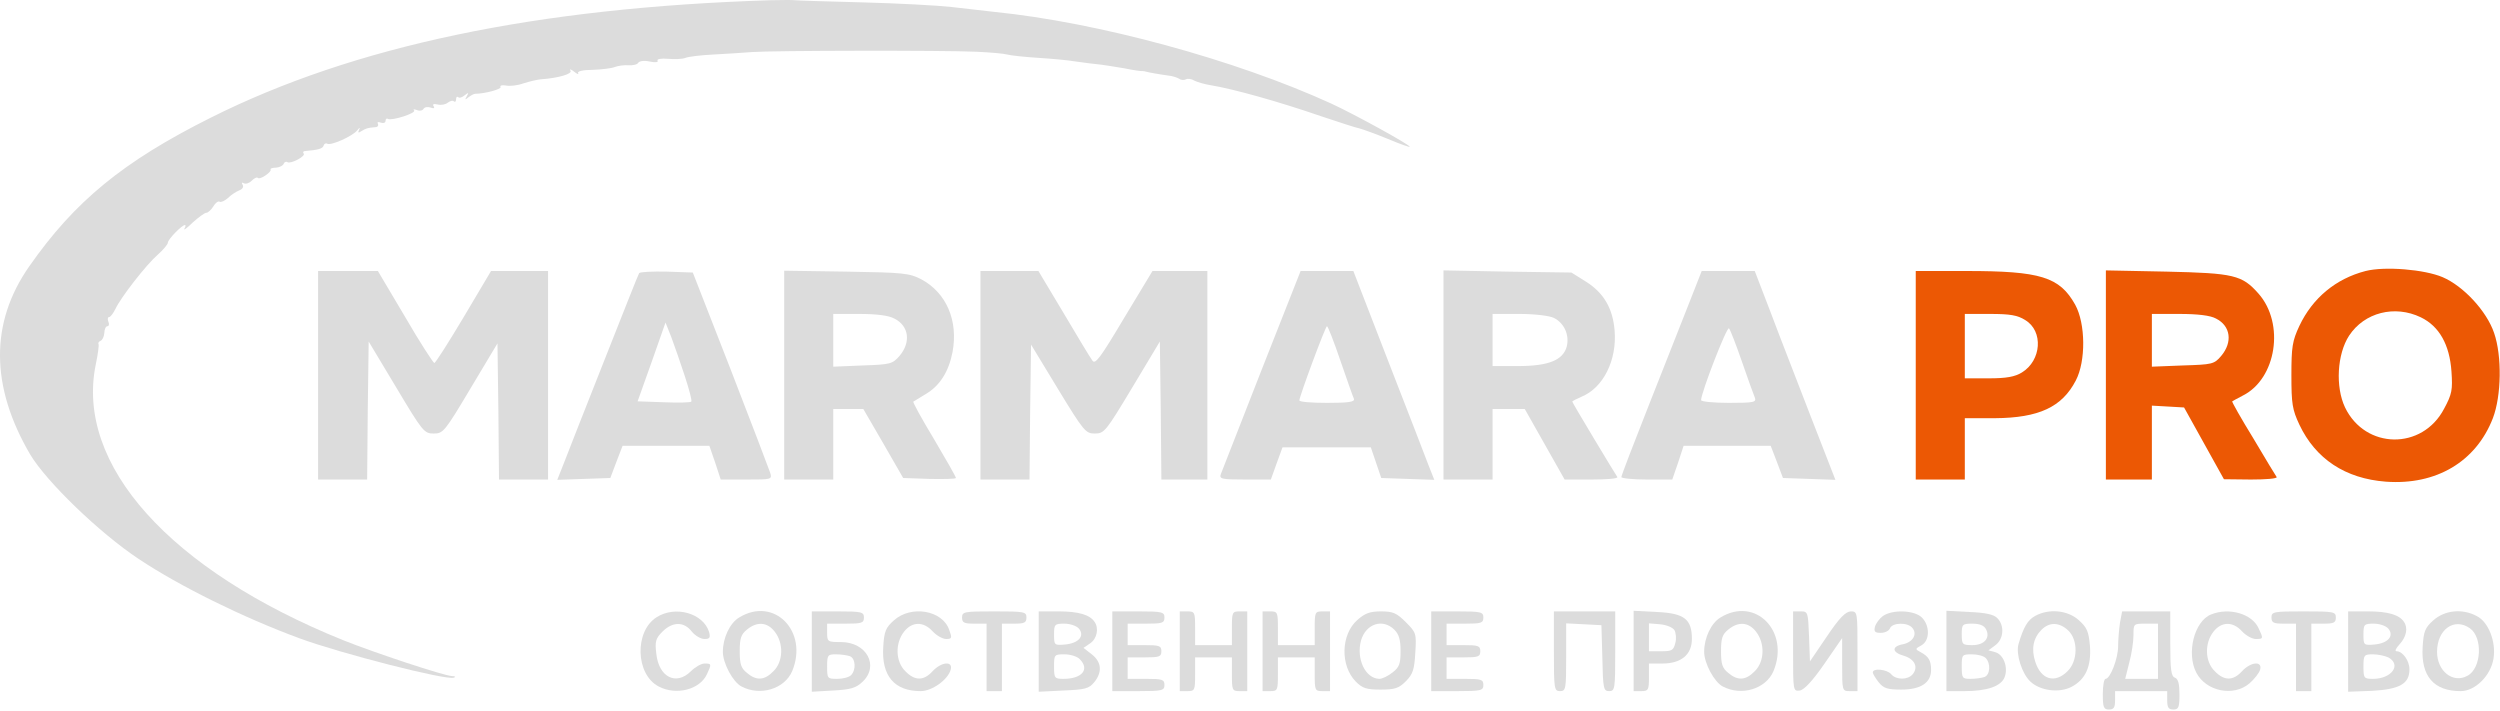 <?xml version="1.0" encoding="UTF-8"?> <svg xmlns="http://www.w3.org/2000/svg" width="1087" height="309" viewBox="0 0 1087 309" fill="none"><path d="M334.967 0.1C233.234 3.3 153.901 19.967 91.634 51.167C53.501 70.233 32.434 87.567 12.701 115.833C-4.366 140.233 -4.233 167.967 13.101 197.567C20.167 209.433 43.234 231.7 60.301 243.033C77.901 254.767 105.634 268.5 130.301 277.567C148.034 284.1 194.301 295.967 197.367 294.633C198.301 294.367 197.901 293.967 196.567 293.967C193.101 293.833 162.834 283.833 149.234 278.367C73.901 247.967 32.701 202.1 41.634 158.5C42.567 154.1 43.101 150.1 42.834 149.567C42.567 149.167 42.967 148.5 43.634 148.233C44.434 147.967 45.234 146.5 45.367 144.767C45.367 143.167 46.034 141.833 46.701 141.833C47.367 141.833 47.634 140.9 47.101 139.833C46.701 138.767 46.834 137.833 47.501 137.833C48.034 137.833 49.234 136.233 50.167 134.367C52.434 129.433 63.501 115.167 68.701 110.633C70.967 108.633 72.967 106.233 72.967 105.567C72.967 104.1 79.101 97.833 80.434 97.833C80.834 97.833 80.701 98.633 80.167 99.433C79.634 100.367 81.367 99.167 83.767 96.767C86.301 94.5 88.967 92.5 89.767 92.5C90.434 92.5 91.767 91.3 92.701 89.833C93.634 88.233 94.834 87.3 95.501 87.7C96.034 88.1 97.767 87.3 99.101 86.1C100.434 84.767 102.701 83.3 104.034 82.767C105.501 82.233 106.034 81.167 105.501 80.367C104.967 79.433 105.101 79.167 106.034 79.7C106.834 80.1 108.301 79.7 109.367 78.633C110.434 77.567 111.634 76.9 112.034 77.3C112.434 77.833 114.034 77.3 115.501 76.233C117.101 75.167 118.034 73.967 117.634 73.7C117.367 73.3 118.434 72.9 120.034 72.9C121.634 72.767 123.101 71.967 123.367 71.167C123.634 70.5 124.301 70.1 124.967 70.5C126.434 71.433 133.101 67.833 132.034 66.767C131.634 66.233 131.767 65.833 132.434 65.7C138.567 65.167 140.301 64.633 140.701 63.3C140.967 62.5 141.634 62.1 142.301 62.5C143.767 63.433 153.234 59.3 155.367 56.633C156.301 55.433 156.701 55.3 156.167 56.367C155.501 57.7 155.767 57.967 157.101 57.033C159.101 55.833 159.767 55.567 163.101 55.3C164.167 55.3 164.701 54.633 164.301 53.833C163.901 53.033 164.434 52.9 165.501 53.3C166.701 53.7 167.634 53.433 167.634 52.5C167.634 51.7 168.167 51.3 168.701 51.7C170.301 52.633 181.234 49.167 180.034 47.967C179.501 47.433 180.034 47.433 181.234 47.833C182.434 48.367 183.767 48.1 184.167 47.3C184.701 46.5 186.034 46.367 187.234 46.767C188.567 47.3 189.101 47.033 188.567 46.233C187.901 45.3 188.567 45.033 190.301 45.433C191.767 45.833 193.767 45.433 194.701 44.633C195.767 43.833 196.967 43.567 197.367 44.1C197.901 44.5 198.301 44.1 198.301 43.167C198.301 42.233 198.701 41.833 199.234 42.233C199.634 42.767 200.967 42.367 202.034 41.433C203.767 40.1 203.901 40.233 202.967 41.833C202.034 43.433 202.167 43.567 203.767 42.233C204.834 41.433 206.034 40.767 206.701 40.767C210.701 40.767 218.167 38.767 217.634 37.833C217.234 37.167 218.301 36.9 219.901 37.167C221.634 37.567 225.101 37.167 227.634 36.233C230.167 35.433 233.501 34.633 234.967 34.5C242.834 33.967 248.967 32.1 248.034 30.767C247.501 29.833 248.301 30.1 249.634 31.167C250.967 32.233 251.767 32.5 251.367 31.833C250.834 31.033 253.367 30.367 257.767 30.367C261.634 30.233 265.901 29.7 267.234 29.167C268.567 28.633 271.234 28.233 273.234 28.367C275.101 28.5 277.101 28.1 277.501 27.3C278.034 26.5 280.167 26.233 282.567 26.767C284.967 27.3 286.434 27.033 285.901 26.367C285.501 25.7 287.367 25.3 290.434 25.567C293.234 25.833 296.701 25.7 298.034 25.167C299.234 24.633 304.834 23.967 310.301 23.7C315.767 23.433 323.367 22.9 326.967 22.633C335.501 21.967 410.301 21.833 424.567 22.5C430.567 22.767 436.567 23.3 437.901 23.7C439.234 24.1 445.367 24.767 451.634 25.167C457.901 25.567 464.834 26.233 466.967 26.633C469.234 26.9 473.367 27.567 476.301 27.833C479.234 28.1 484.834 29.033 488.834 29.7C492.701 30.5 496.301 31.033 496.834 30.9C497.234 30.9 497.901 31.033 498.301 31.167C499.101 31.433 504.301 32.367 508.301 32.9C509.767 33.033 511.767 33.7 512.701 34.233C513.501 34.9 514.834 34.9 515.634 34.5C516.301 34.1 518.034 34.233 519.234 35.033C520.568 35.7 523.767 36.633 526.301 37.033C536.167 38.633 556.167 44.233 574.301 50.5C582.034 53.033 589.501 55.567 591.101 55.833C592.568 56.233 598.167 58.233 603.367 60.367C608.701 62.633 612.967 64.1 612.967 63.833C612.967 62.9 589.234 49.833 578.834 45.033C537.101 25.967 477.367 9.7 432.301 5.167C427.901 4.633 419.501 3.7 413.634 3.033C407.767 2.367 390.434 1.433 374.967 1.033C359.634 0.633 346.434 0.233 345.634 0.1C344.967 -0.033 340.167 -0.033 334.967 0.1Z" fill="#DCDCDC"></path><path d="M1028.57 117.833C1015.63 121.167 1005.5 129.567 999.767 141.7C996.701 148.233 996.301 150.9 996.301 163.167C996.301 175.567 996.701 178.1 999.767 184.633C1006.83 199.567 1019.77 208.1 1037.37 209.433C1059.23 211.033 1076.57 200.767 1083.9 181.833C1087.63 172.1 1087.9 154.767 1084.43 144.767C1081.23 135.3 1071.1 124.367 1062.03 120.5C1054.17 117.167 1036.97 115.7 1028.57 117.833ZM1052.57 137.967C1060.57 141.833 1065.1 149.833 1065.9 161.567C1066.43 169.433 1066.17 171.3 1062.7 177.7C1053.23 195.833 1028.43 195.433 1019.63 177.167C1015.37 168.233 1016.17 153.967 1021.37 145.967C1028.03 135.833 1041.23 132.5 1052.57 137.967Z" fill="#EC5804"></path><path d="M138.301 163.167V208.5H148.967H159.634L159.901 178.5L160.301 148.5L172.301 168.5C183.767 187.7 184.434 188.5 188.567 188.5C192.701 188.5 193.367 187.7 204.567 168.9L216.301 149.3L216.701 178.9L216.967 208.5H227.634H238.301V163.167V117.833H225.901H213.501L201.634 137.833C195.101 148.767 189.367 157.833 188.834 157.833C188.434 157.833 182.567 148.9 176.167 137.833L164.301 117.833H151.367H138.301V163.167Z" fill="#DCDCDC"></path><path d="M277.901 118.767C277.501 119.3 270.701 136.633 262.567 157.167C254.434 177.7 246.567 197.7 245.101 201.567L242.301 208.633L253.767 208.233L265.367 207.833L268.034 200.767L270.701 193.833H289.501H308.434L310.967 201.167L313.367 208.5H324.567C335.634 208.5 335.767 208.5 334.834 205.433C334.301 203.833 326.567 183.567 317.634 160.5L301.234 118.5L289.901 118.1C283.634 117.967 278.167 118.233 277.901 118.767ZM297.767 163.567C299.634 169.3 300.967 174.233 300.567 174.633C300.301 175.033 294.834 175.167 288.567 174.9L277.234 174.5L283.367 157.3L289.367 140.233L291.901 146.633C293.234 150.233 295.901 157.833 297.767 163.567Z" fill="#DCDCDC"></path><path d="M340.967 163.033V208.5H351.634H362.301V193.167V177.833H368.834H375.367L384.034 192.767L392.701 207.833L404.167 208.233C410.434 208.367 415.634 208.233 415.634 207.833C415.634 207.3 411.367 199.833 406.167 191.033C400.834 182.233 396.834 174.9 397.101 174.633C397.367 174.5 399.901 172.9 402.567 171.3C408.701 167.7 412.567 161.433 414.167 153.033C416.701 139.433 411.501 127.3 400.567 121.433C395.367 118.767 392.967 118.5 368.034 118.1L340.967 117.7V163.033ZM388.834 138.5C395.234 141.7 396.167 148.767 391.101 154.767C388.034 158.233 387.234 158.5 375.101 158.9L362.301 159.433V147.967V136.5H373.634C381.101 136.5 386.434 137.167 388.834 138.5Z" fill="#DCDCDC"></path><path d="M426.301 163.167V208.5H436.967H447.634L447.901 179.167L448.301 149.833L460.034 169.167C471.234 187.567 472.034 188.5 476.034 188.5C480.167 188.5 480.834 187.567 492.301 168.5L504.301 148.5L504.701 178.5L504.967 208.5H514.967H524.967V163.167V117.833H513.101H501.101L488.701 138.367C478.301 155.833 476.167 158.633 474.967 156.767C474.034 155.567 468.434 146.233 462.434 136.1L451.501 117.833H438.834H426.301V163.167Z" fill="#DCDCDC"></path><path d="M548.568 160.767C539.234 184.5 531.368 204.9 530.834 206.1C530.034 208.233 531.101 208.5 541.368 208.5H552.568L555.101 201.433L557.634 194.5H576.834H596.034L598.301 201.167L600.568 207.833L612.034 208.233L623.634 208.633L621.101 202.233C619.768 198.767 611.901 178.233 603.501 156.767L588.434 117.833H576.968H565.501L548.568 160.767ZM582.834 156.9C585.634 165.033 588.301 172.633 588.701 173.433C589.101 174.767 586.301 175.167 577.101 175.167C570.434 175.167 564.968 174.767 564.968 174.1C564.968 172.367 576.301 141.833 576.968 141.833C577.368 141.833 580.034 148.633 582.834 156.9Z" fill="#DCDCDC"></path><path d="M627.634 163.033V208.5H638.301H648.968V193.167V177.833H656.034H662.968L671.634 193.167L680.301 208.5H692.034C698.568 208.5 703.501 208.1 703.234 207.433C702.834 206.9 698.301 199.433 693.101 190.767C687.901 182.1 683.634 174.9 683.634 174.633C683.634 174.367 685.501 173.433 687.634 172.5C697.101 168.633 703.101 156.633 702.034 143.7C701.234 133.967 697.234 127.3 689.634 122.5L683.234 118.5L655.368 118.1L627.634 117.567V163.033ZM675.634 138.233C680.168 140.5 682.434 145.7 681.234 150.633C679.634 156.633 673.234 159.167 660.034 159.167H648.968V147.833V136.5H660.701C667.368 136.5 673.768 137.3 675.634 138.233Z" fill="#DCDCDC"></path><path d="M734.301 132.1C731.101 140.1 723.367 159.967 716.834 176.367C710.301 192.9 704.967 206.767 704.967 207.433C704.967 207.967 709.901 208.5 716.034 208.5H727.101L729.634 201.167L732.034 193.833H750.967H769.901L772.567 200.767L775.234 207.833L786.701 208.233L798.034 208.633L787.501 181.567C781.767 166.633 773.767 146.233 770.034 136.233L762.967 117.833H751.367H739.901L734.301 132.1ZM757.367 157.167C759.901 164.5 762.434 171.567 762.967 172.767C763.767 174.9 762.834 175.167 751.767 175.167C745.101 175.167 739.634 174.633 739.634 173.967C739.634 170.767 750.834 141.833 751.767 142.767C752.301 143.3 754.834 149.833 757.367 157.167Z" fill="#DCDCDC"></path><path d="M832.967 163.167V208.5H843.634H854.301V195.167V181.833H867.367C886.434 181.7 896.567 177.033 902.567 165.433C906.967 157.033 906.834 140.767 902.301 132.5C895.501 120.367 887.234 117.833 854.967 117.833H832.967V163.167ZM880.567 139.167C888.567 143.967 887.634 156.767 879.101 161.967C876.034 163.833 872.434 164.5 864.701 164.5H854.301V150.5V136.5H865.367C873.901 136.5 877.234 137.033 880.567 139.167Z" fill="#EC5804"></path><path d="M915.634 163.033V208.5H925.634H935.634V192.367V176.367L942.701 176.767L949.634 177.167L958.301 192.767L966.968 208.367L978.701 208.5C985.234 208.5 990.168 208.1 989.901 207.433C989.501 206.9 984.968 199.433 979.768 190.633C974.434 181.967 970.301 174.633 970.568 174.5C970.834 174.367 972.834 173.167 975.234 171.967C989.768 164.633 993.501 140.767 982.034 127.7C974.834 119.567 971.368 118.767 942.034 118.1L915.634 117.567V163.033ZM963.501 138.5C969.901 141.7 970.834 148.767 965.768 154.767C962.701 158.367 961.901 158.5 949.101 158.9L935.634 159.433V147.967V136.5H947.634C955.634 136.5 961.101 137.167 963.501 138.5Z" fill="#EC5804"></path><path d="M285.501 268.367C275.767 274.5 276.301 293.3 286.434 298.5C294.034 302.5 304.301 299.833 307.367 293.167C309.501 288.633 309.367 288.5 306.301 288.5C304.967 288.5 302.301 289.967 300.434 291.833C294.034 298.233 286.434 294.5 285.367 284.233C284.701 278.9 285.101 277.567 288.034 274.633C292.434 270.233 297.367 270.233 300.701 274.5C302.167 276.367 304.701 277.833 306.301 277.833C308.567 277.833 308.967 277.3 308.301 274.767C305.767 266.633 293.634 263.167 285.501 268.367Z" fill="#DCDCDC"></path><path d="M321.367 268.5C317.367 270.9 314.301 277.3 314.301 283.433C314.301 288.367 318.701 296.633 322.434 298.5C330.567 302.767 341.101 299.567 344.434 291.833C351.634 274.5 336.567 259.167 321.367 268.5ZM336.834 274.633C340.834 279.7 340.567 287.7 336.301 291.833C332.434 295.833 328.967 296.1 324.834 292.633C322.167 290.5 321.634 288.767 321.634 283.167C321.634 277.567 322.167 275.833 324.834 273.7C329.234 270.1 333.634 270.5 336.834 274.633Z" fill="#DCDCDC"></path><path d="M352.967 283.3V300.767L362.301 300.233C369.767 299.833 372.167 299.167 374.967 296.5C382.434 289.567 376.834 279.167 365.634 279.167C359.901 279.167 359.634 279.033 359.634 275.167V271.167H367.634C374.701 271.167 375.634 270.9 375.634 268.5C375.634 266.1 374.701 265.833 364.301 265.833H352.967V283.3ZM369.501 285.3C372.034 286.233 372.301 291.3 370.034 293.567C369.101 294.5 366.434 295.167 364.034 295.167C359.767 295.167 359.634 295.033 359.634 289.833C359.634 284.767 359.901 284.5 363.501 284.5C365.634 284.5 368.301 284.9 369.501 285.3Z" fill="#DCDCDC"></path><path d="M388.701 269.7C385.101 272.9 384.434 274.5 384.034 281.3C383.234 293.833 388.834 300.5 400.301 300.5C405.234 300.5 412.167 295.567 413.367 291.167C414.434 287.3 409.367 287.7 405.501 291.833C401.634 296.1 397.767 296.1 393.634 291.833C389.367 287.7 389.101 279.7 393.101 274.633C396.567 270.233 401.501 270.1 405.501 274.5C407.234 276.367 409.901 277.833 411.367 277.833C413.901 277.833 414.034 277.433 412.701 273.833C409.767 265.3 396.167 263.033 388.701 269.7Z" fill="#DCDCDC"></path><path d="M418.301 268.5C418.301 270.767 419.234 271.167 423.634 271.167H428.967V285.833V300.5H432.301H435.634V285.833V271.167H440.967C445.367 271.167 446.301 270.767 446.301 268.5C446.301 265.967 445.367 265.833 432.301 265.833C419.234 265.833 418.301 265.967 418.301 268.5Z" fill="#DCDCDC"></path><path d="M451.634 283.3V300.767L462.434 300.233C471.768 299.833 473.501 299.433 475.768 296.633C479.368 292.233 478.968 287.833 474.701 284.5L471.101 281.7L474.034 279.7C476.968 277.7 477.901 273.167 475.901 270.367C473.901 267.3 468.834 265.833 460.434 265.833H451.634V283.3ZM469.101 273.3C471.768 276.5 468.968 279.7 463.101 280.233C458.434 280.633 458.301 280.5 458.301 275.967C458.301 271.433 458.568 271.167 462.834 271.167C465.234 271.167 468.034 272.1 469.101 273.3ZM469.501 286.633C473.901 291.033 470.434 295.167 462.434 295.167C458.568 295.167 458.301 294.9 458.301 289.833C458.301 284.633 458.434 284.5 462.834 284.5C465.368 284.5 468.434 285.433 469.501 286.633Z" fill="#DCDCDC"></path><path d="M483.634 283.167V300.5H494.968C505.368 300.5 506.301 300.233 506.301 297.833C506.301 295.433 505.368 295.167 498.301 295.167H490.301V290.5V285.833H497.634C504.034 285.833 504.968 285.567 504.968 283.167C504.968 280.767 504.034 280.5 497.634 280.5H490.301V275.833V271.167H498.301C505.368 271.167 506.301 270.9 506.301 268.5C506.301 266.1 505.368 265.833 494.968 265.833H483.634V283.167Z" fill="#DCDCDC"></path><path d="M512.967 283.167V300.5H516.301C519.501 300.5 519.634 300.1 519.634 293.167V285.833H527.634H535.634V293.167C535.634 300.1 535.767 300.5 538.967 300.5H542.301V283.167V265.833H538.967C535.767 265.833 535.634 266.233 535.634 273.167V280.5H527.634H519.634V273.167C519.634 266.233 519.501 265.833 516.301 265.833H512.967V283.167Z" fill="#DCDCDC"></path><path d="M548.967 283.167V300.5H552.301C555.501 300.5 555.634 300.1 555.634 293.167V285.833H563.634H571.634V293.167C571.634 300.1 571.767 300.5 574.967 300.5H578.301V283.167V265.833H574.967C571.767 265.833 571.634 266.233 571.634 273.167V280.5H563.634H555.634V273.167C555.634 266.233 555.501 265.833 552.301 265.833H548.967V283.167Z" fill="#DCDCDC"></path><path d="M590.167 269.567C582.967 275.967 582.701 289.433 589.501 296.367C592.434 299.3 594.167 299.833 600.301 299.833C606.434 299.833 608.167 299.3 611.234 296.233C614.301 293.167 614.967 291.167 615.367 283.833C615.901 275.433 615.767 275.033 611.234 270.5C607.234 266.5 605.634 265.833 600.434 265.833C595.634 265.833 593.501 266.633 590.167 269.567ZM606.301 273.833C608.301 275.833 608.967 278.233 608.967 283.033C608.967 288.633 608.434 290.1 605.501 292.367C603.501 293.967 600.967 295.167 599.767 295.167C593.634 295.033 589.634 286.5 591.767 278.5C593.901 271.167 601.234 268.767 606.301 273.833Z" fill="#DCDCDC"></path><path d="M622.301 283.167V300.5H633.634C644.034 300.5 644.967 300.233 644.967 297.833C644.967 295.433 644.034 295.167 636.967 295.167H628.967V290.5V285.833H636.301C642.701 285.833 643.634 285.567 643.634 283.167C643.634 280.767 642.701 280.5 636.301 280.5H628.967V275.833V271.167H636.967C644.034 271.167 644.967 270.9 644.967 268.5C644.967 266.1 644.034 265.833 633.634 265.833H622.301V283.167Z" fill="#DCDCDC"></path><path d="M675.634 283.167C675.634 299.567 675.768 300.5 678.301 300.5C680.834 300.5 680.968 299.567 680.968 285.833V271.033L688.701 271.433L696.301 271.833L696.701 286.1C696.968 299.433 697.234 300.5 699.634 300.5C702.168 300.5 702.301 299.567 702.301 283.167V265.833H688.968H675.634V283.167Z" fill="#DCDCDC"></path><path d="M710.301 283.033V300.5H713.634C716.701 300.5 716.967 299.967 716.967 294.5V288.5H722.834C730.967 288.5 735.634 284.633 735.634 277.833C735.634 269.167 732.301 266.633 720.434 266.1L710.301 265.567V283.033ZM728.034 273.967C728.701 275.167 728.967 277.7 728.434 279.567C727.634 282.767 726.967 283.167 722.301 283.167H716.967V277.033V271.033L721.767 271.433C724.567 271.7 727.234 272.767 728.034 273.967Z" fill="#DCDCDC"></path><path d="M748.034 268.5C744.034 270.9 740.967 277.3 740.967 283.433C740.967 288.367 745.367 296.633 749.101 298.5C757.234 302.767 767.767 299.567 771.101 291.833C778.301 274.5 763.234 259.167 748.034 268.5ZM763.501 274.633C767.501 279.7 767.234 287.7 762.967 291.833C759.101 295.833 755.634 296.1 751.501 292.633C748.834 290.5 748.301 288.767 748.301 283.167C748.301 277.567 748.834 275.833 751.501 273.7C755.901 270.1 760.301 270.5 763.501 274.633Z" fill="#DCDCDC"></path><path d="M779.634 283.3C779.634 300.367 779.634 300.633 782.568 300.233C784.434 299.967 788.168 295.967 793.234 288.633L800.968 277.433V288.9C800.968 300.367 800.968 300.5 804.301 300.5H807.634V283.167C807.634 266.1 807.634 265.833 804.701 265.833C802.434 265.967 799.768 268.633 794.301 276.767L786.968 287.567L786.568 276.633C786.168 266.1 786.034 265.833 782.968 265.833H779.634V283.3Z" fill="#DCDCDC"></path><path d="M818.701 267.833C817.234 268.9 815.634 271.033 815.234 272.5C814.701 274.633 815.234 275.167 817.767 275.167C819.634 275.167 821.367 274.233 821.767 273.167C822.834 270.633 829.501 270.5 831.501 273.033C833.767 275.7 831.767 279.167 827.501 280.1C822.301 281.033 822.567 283.7 827.901 285.167C832.567 286.633 834.167 290.1 831.634 293.167C829.501 295.7 824.434 295.7 822.301 293.167C820.567 291.033 814.301 290.367 814.301 292.367C814.301 293.033 815.501 294.9 816.834 296.633C818.967 299.3 820.701 299.833 826.701 299.833C835.101 299.833 839.634 296.9 839.634 291.3C839.634 287.167 838.567 285.433 835.101 283.567C832.567 282.233 832.701 282.1 835.367 280.633C839.101 278.633 839.234 272.1 835.634 268.5C832.434 265.3 822.967 264.9 818.701 267.833Z" fill="#DCDCDC"></path><path d="M846.301 283.033V300.5H854.167C864.034 300.5 870.167 298.367 871.634 294.367C873.234 290.1 871.101 284.5 867.501 283.567L864.567 282.767L867.634 280.5C871.234 277.833 871.634 271.967 868.434 268.767C866.967 267.167 863.234 266.367 856.301 266.1L846.301 265.567V283.033ZM863.501 273.567C865.501 277.3 862.834 280.5 857.634 280.5C853.234 280.5 852.967 280.233 852.967 275.833C852.967 271.433 853.234 271.167 857.634 271.167C860.701 271.167 862.701 271.967 863.501 273.567ZM863.367 286.1C865.634 288.367 865.367 293.433 862.834 294.367C861.634 294.767 858.967 295.167 856.834 295.167C853.234 295.167 852.967 294.9 852.967 289.833C852.967 284.633 853.101 284.5 857.367 284.5C859.767 284.5 862.434 285.167 863.367 286.1Z" fill="#DCDCDC"></path><path d="M884.834 267.833C881.634 269.567 879.767 272.767 877.634 280.1C876.434 284.367 879.101 292.9 882.834 296.367C887.101 300.367 895.367 301.433 900.701 298.633C906.834 295.433 909.367 289.7 908.701 280.767C908.167 274.5 907.367 272.767 903.767 269.567C898.967 265.3 890.834 264.5 884.834 267.833ZM899.234 274.1C903.634 278.233 903.501 287.433 898.967 291.833C893.501 297.3 887.501 295.567 884.967 287.833C883.101 282.233 884.034 277.433 887.634 273.833C891.101 270.367 895.367 270.5 899.234 274.1Z" fill="#DCDCDC"></path><path d="M921.767 270.767C921.367 273.567 920.967 278.1 920.967 280.9C920.967 286.367 917.501 295.167 915.501 295.167C914.834 295.167 914.301 298.1 914.301 301.833C914.301 307.567 914.701 308.5 916.967 308.5C919.101 308.5 919.634 307.567 919.634 304.5V300.5H930.967H942.301V304.5C942.301 307.567 942.834 308.5 944.967 308.5C947.234 308.5 947.634 307.567 947.634 301.967C947.634 297.433 947.101 295.167 945.634 294.633C944.034 294.1 943.634 291.167 943.634 279.833V265.833H933.101H922.701L921.767 270.767ZM938.301 283.167V295.167H931.101H924.034L925.767 288.233C926.834 284.367 927.634 279.033 927.634 276.233C927.634 271.167 927.634 271.167 932.967 271.167H938.301V283.167Z" fill="#DCDCDC"></path><path d="M961.368 267.167C954.034 270.1 950.568 284.1 954.968 292.5C959.234 300.633 971.101 303.033 978.034 297.167C980.168 295.3 982.301 292.633 982.701 291.167C983.768 287.3 978.701 287.7 974.834 291.833C970.968 296.1 967.101 296.1 962.968 291.833C958.701 287.7 958.434 279.7 962.434 274.633C965.901 270.233 970.834 270.1 974.834 274.5C976.568 276.367 979.234 277.833 980.834 277.833C984.168 277.833 984.168 277.7 982.034 273.167C979.234 266.9 969.234 263.967 961.368 267.167Z" fill="#DCDCDC"></path><path d="M987.634 268.5C987.634 270.767 988.568 271.167 992.968 271.167H998.301V285.833V300.5H1001.63H1004.97V285.833V271.167H1010.3C1014.7 271.167 1015.63 270.767 1015.63 268.5C1015.63 265.967 1014.7 265.833 1001.63 265.833C988.568 265.833 987.634 265.967 987.634 268.5Z" fill="#DCDCDC"></path><path d="M1020.97 283.3V300.767L1031.5 300.367C1043.37 299.7 1047.63 297.3 1047.63 291.033C1047.63 287.3 1044.7 283.167 1042.03 283.167C1041.1 283.167 1041.77 281.833 1043.37 280.1C1046.3 276.9 1047.1 273.033 1045.23 270.367C1043.23 267.3 1038.17 265.833 1029.77 265.833H1020.97V283.3ZM1038.43 273.3C1041.1 276.5 1038.3 279.7 1032.43 280.233C1027.77 280.633 1027.63 280.5 1027.63 275.967C1027.63 271.433 1027.9 271.167 1032.17 271.167C1034.57 271.167 1037.37 272.1 1038.43 273.3ZM1038.43 285.833C1044.3 289.033 1039.9 295.167 1031.77 295.167C1027.9 295.167 1027.63 294.9 1027.63 289.833C1027.63 284.767 1027.9 284.5 1031.77 284.5C1034.03 284.5 1036.97 285.167 1038.43 285.833Z" fill="#DCDCDC"></path><path d="M1058.03 269.7C1054.43 272.9 1053.77 274.5 1053.37 281.3C1052.57 293.967 1058.17 300.5 1069.9 300.5C1076.17 300.5 1082.97 293.833 1084.17 286.367C1085.37 279.167 1082.03 270.367 1076.83 267.833C1070.57 264.5 1062.97 265.3 1058.03 269.7ZM1073.9 273.167C1079.63 277.167 1078.97 290.633 1072.83 293.833C1066.57 297.3 1059.63 291.833 1059.63 283.433C1059.63 273.7 1067.1 268.367 1073.9 273.167Z" fill="#DCDCDC"></path></svg> 